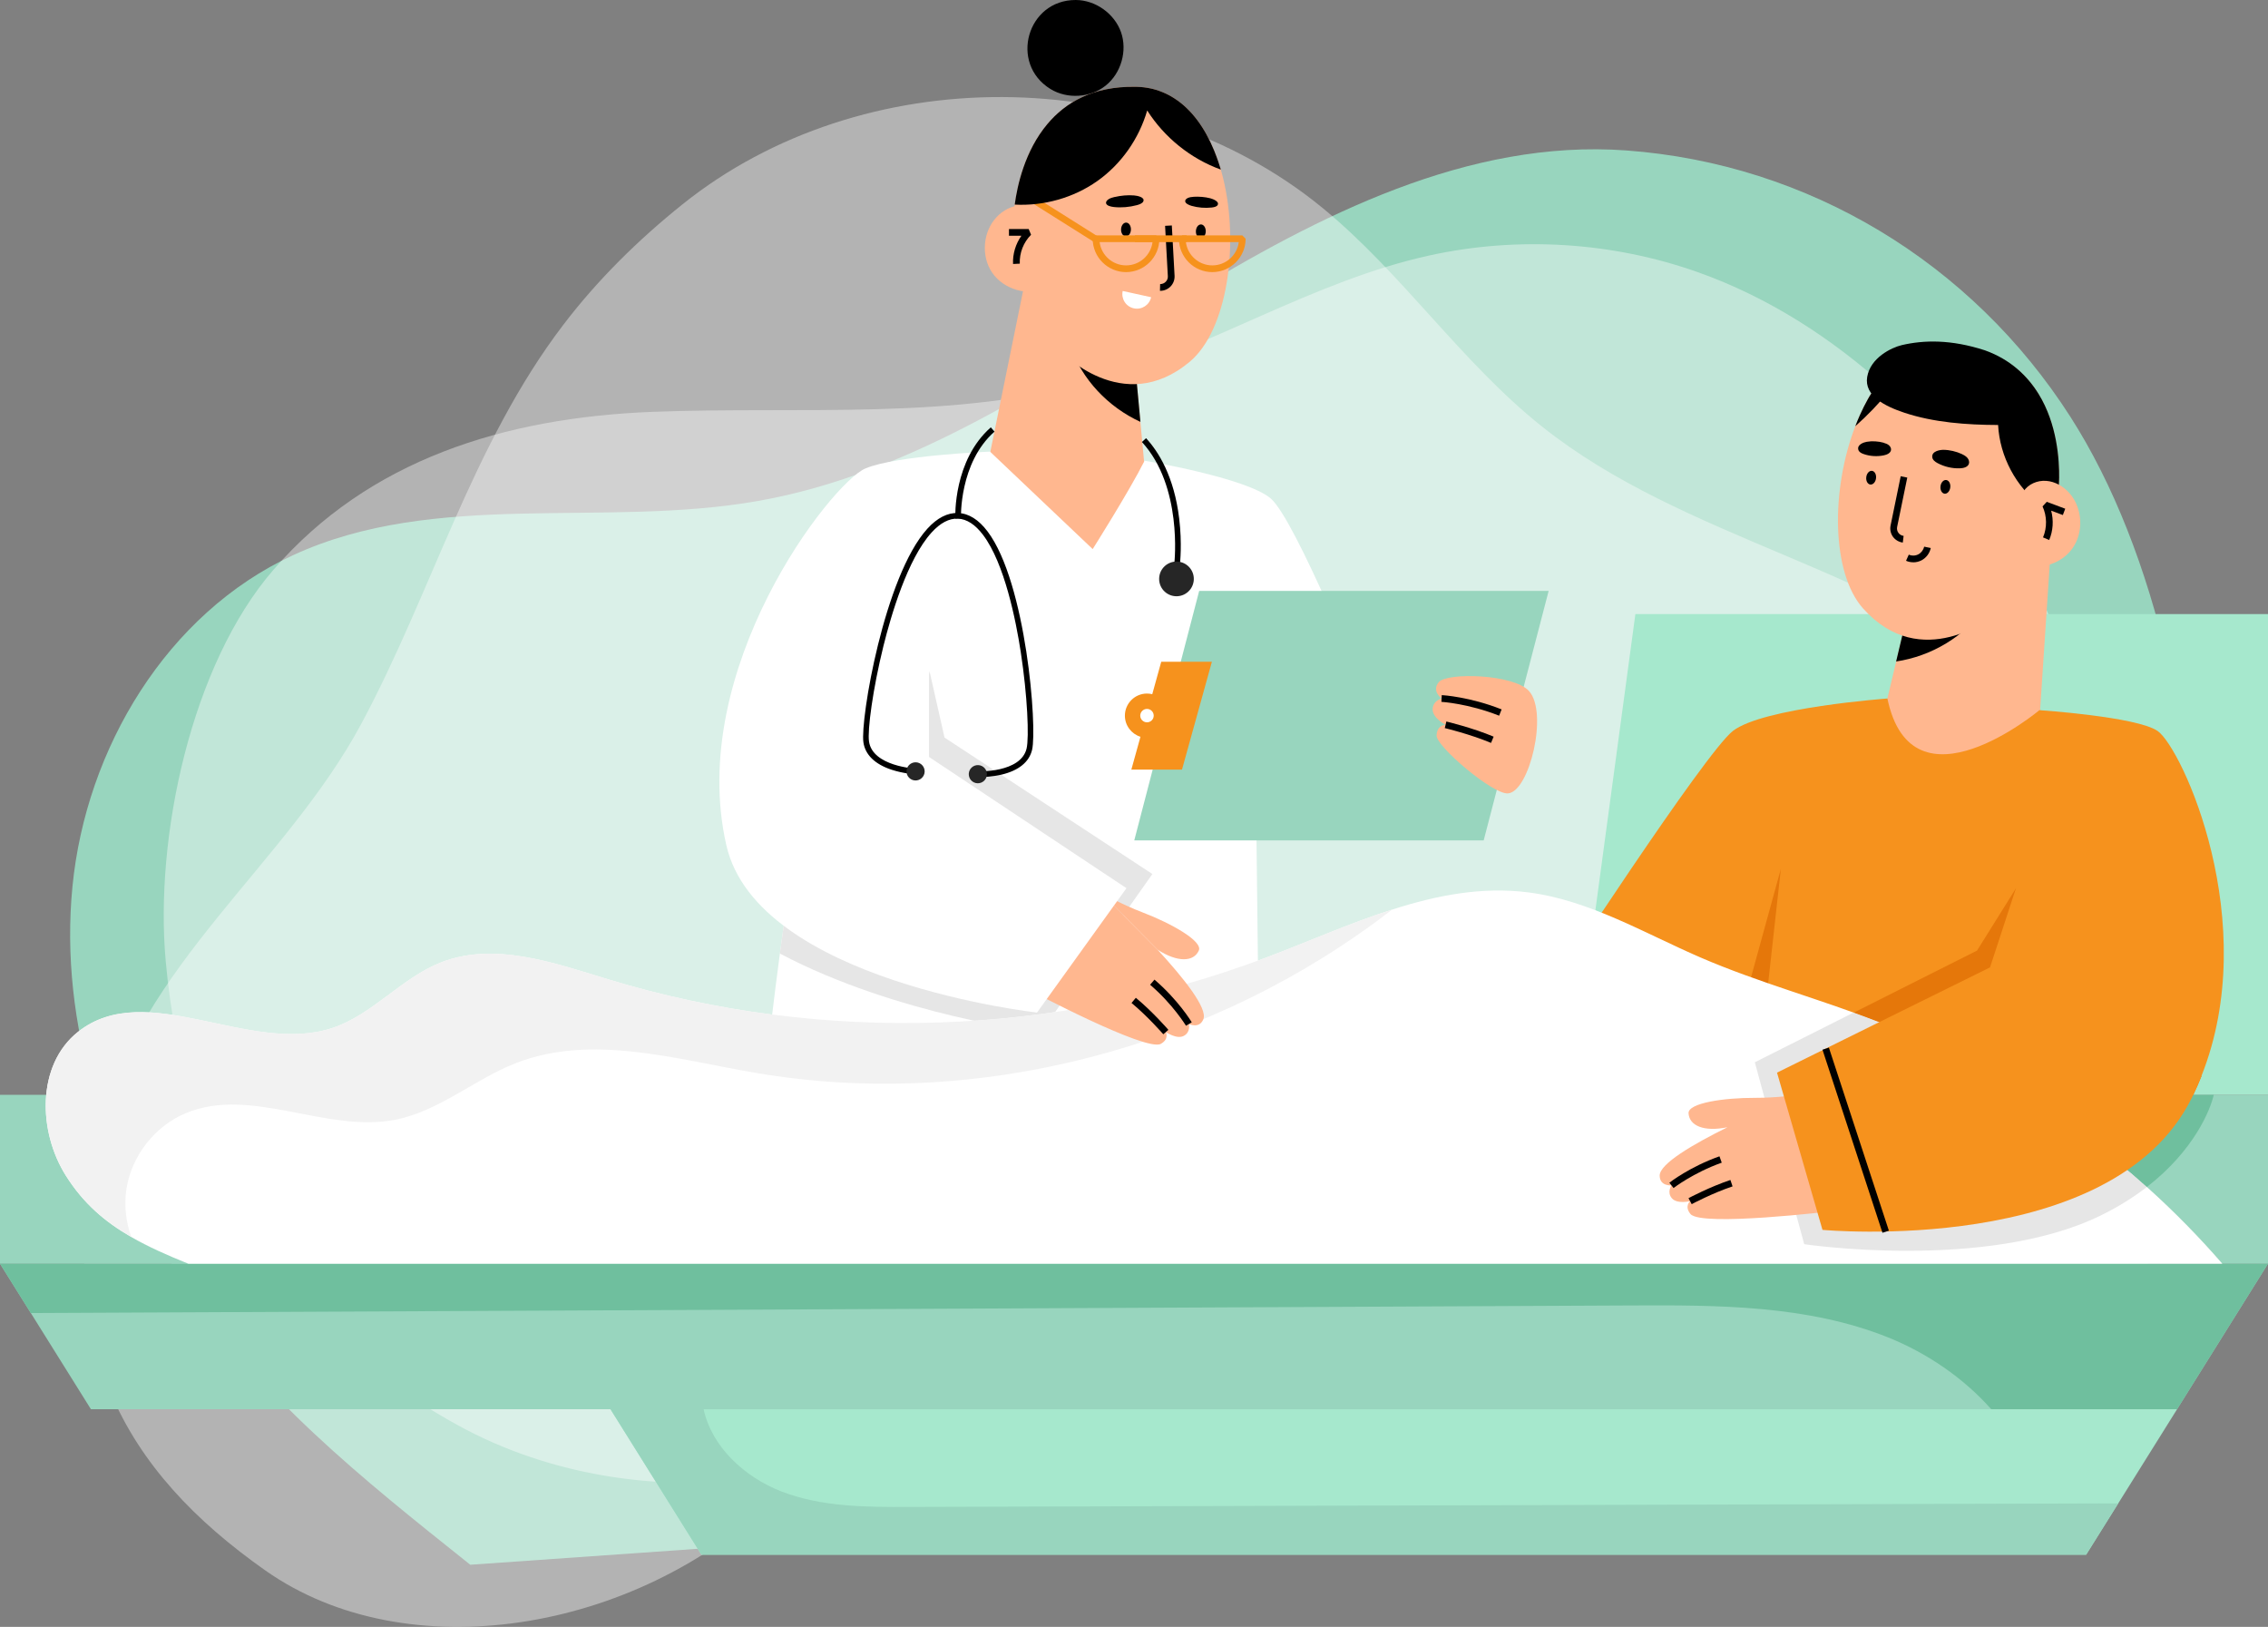 <?xml version="1.0" encoding="UTF-8"?>
<svg id="Layer_2" data-name="Layer 2" xmlns="http://www.w3.org/2000/svg" viewBox="0 0 421 301.92">
  <rect x="0" y="0" width="421" height="301.92" fill="#808080" stroke="none"/>
  <defs>
    <style>
      .cls-1 {
        opacity: .4;
      }

      .cls-2, .cls-3, .cls-4, .cls-5, .cls-6, .cls-7, .cls-8, .cls-9, .cls-10, .cls-11, .cls-12 {
        stroke-width: 0px;
      }

      .cls-3 {
        fill: #f2f2f2;
      }

      .cls-4 {
        fill: #6fbf9e;
      }

      .cls-5 {
        fill: #262626;
      }

      .cls-6 {
        fill: #a6e8cd;
      }

      .cls-7 {
        fill: #98d5be;
      }

      .cls-8 {
        fill: #fff;
      }

      .cls-9 {
        fill: #f6921d;
      }

      .cls-10 {
        fill: #e5770a;
      }

      .cls-11 {
        fill: #ffb78f;
      }

      .cls-12 {
        fill: #e6e6e6;
      }
    </style>
  </defs>
  <g id="OBJECTS">
    <g>
      <path class="cls-7" d="m87.29,290.39c-20.13-16.06-39.39-31.33-53.51-52.87-14.12-21.54-22.85-47.38-20.33-73.01,2.52-25.63,17.53-50.65,40.91-61.46,26.47-12.23,57.63-5.01,86.35-10.08,28.92-5.11,53.94-22.36,78.99-37.68,25.05-15.32,52.9-29.51,82.18-27.37,33.85,2.48,64.13,20.85,82.44,49.43,32.14,50.17,32.64,150.66-5.23,192.57"/>
      <g class="cls-1">
        <path class="cls-8" d="m271.64,245.86c61.97,18.33,109.3-21.02,116.98-61.44,7.68-40.43-7.24-84.17-38.32-112.36-10.18-9.24-22.04-16.91-35.17-21.56-15.83-5.61-33.35-6.7-49.8-3.09-21.58,4.74-40.56,17.14-61.79,23.18-26.49,7.54-54.77,4.77-82.37,5.84-27.6,1.07-52.7,8.9-70.4,29.3-15.31,17.65-22.09,49.71-20.01,72.62,3.4,37.54,20.12,67.32,54.09,86.07,34.87,19.25,83.16,12.08,110.37-16.39"/>
      </g>
      <g class="cls-1">
        <path class="cls-8" d="m143.89,278.03c-26.13,25.08-68.44,31.83-94.59,13.45-26.15-18.38-40.41-42.27-30.57-82.57,7.24-29.64,34.33-48.53,48.32-74.56,13.08-24.34,20.6-51.89,37.52-74.08,6.37-8.36,13.9-15.76,22.09-22.33,33.39-26.79,85.59-26.54,118.73.56,14.89,12.18,25.81,28.69,40.86,40.67,26.44,21.06,63.06,26.21,88.9,48.01,27.35,23.08,37.72,64.2,24.58,97.49-13.14,33.28-48.8,56.24-84.54,54.42"/>
      </g>
      <g>
        <g>
          <polygon class="cls-11" points="183.78 84.09 197.53 111.55 215.63 94.56 212.36 85.54 210.41 64.54 190.54 50.88 183.78 84.09"/>
          <path class="cls-2" d="m198.67,64.18c2.14,6.23,7.04,11.37,13.02,14.11l-1.22-13.12-5.92-4.1c-1.97,1.04-3.86,2.06-5.87,3.11Z"/>
          <path class="cls-11" d="m188.14,40.39l.44,1.25,8.21,23.43s11.56,12.51,24.05,2.07c6.93-5.8,9.26-21.59,6.2-34.08-.1-.4-.2-.79-.31-1.18l-.05-.17c-.02-.08-.04-.16-.07-.24-.01-.04-.02-.08-.03-.12-.13-.45-.28-.9-.43-1.34-.1-.32-.21-.62-.33-.93-.14-.4-.3-.8-.46-1.18-1.69-4.13-4.12-7.55-7.34-9.63-.73-.47-1.5-.88-2.31-1.2-.37-.15-.75-.28-1.14-.4-.31-.1-.63-.18-.95-.25-.85-.18-1.72-.29-2.64-.31-.08,0-.17,0-.26,0-7.83-.13-12.95,2.92-16.29,6.9-4.22,5.01-5.61,11.5-6.07,14.96-.02.13-.03.24-.05.36l-.02.17-.03.34c-.03.32-.06.6-.08.83-.03.32-.04.54-.05.65,0,.05,0,.08,0,.08Z"/>
          <path class="cls-2" d="m215.38,53.97s-.04,0-.06,0l.03-1.25c.39,0,.76-.14,1.04-.43.28-.28.42-.66.39-1.05l-.51-9.33,1.25-.07.51,9.33c.04.74-.23,1.46-.74,1.99-.5.51-1.19.81-1.9.81Z"/>
          <path class="cls-2" d="m209.93,42.61c-.02.71-.44,1.27-.95,1.26s-.9-.6-.88-1.3c.02-.71.44-1.27.95-1.26s.9.6.88,1.3Z"/>
          <path class="cls-2" d="m223.82,42.95c-.02.71-.44,1.27-.95,1.26s-.9-.6-.88-1.3c.02-.71.44-1.27.95-1.26.5.01.9.6.88,1.3Z"/>
          <path class="cls-2" d="m206.92,36.55c-.4.09-.8.21-1.11.4s-.55.48-.5.75c.08.45.81.65,1.46.72,1.4.15,2.89.02,4.27-.35.49-.13,1.02-.34,1.18-.68.37-.79-1.1-1.07-1.7-1.12-1.17-.1-2.44.02-3.6.29Z"/>
          <path class="cls-2" d="m221.53,36.53c-.35.02-.71.07-1.01.2-.3.13-.53.35-.52.6.02.42.63.71,1.18.87,1.19.34,2.5.45,3.74.31.44-.05.92-.16,1.09-.44.41-.66-.83-1.13-1.34-1.27-1-.26-2.12-.34-3.15-.28Z"/>
          <path class="cls-2" d="m194.98,16.51c3.11,1.92,7.43,1.65,10.28-.64s4.04-6.45,2.83-9.9C206.87,2.52,203.35.01,199.69,0c-9.03-.03-12.38,11.78-4.71,16.51Z"/>
          <path class="cls-8" d="m208.4,54c-.32,1.46.6,2.9,2.06,3.22s2.9-.6,3.22-2.06"/>
          <g>
            <g>
              <path class="cls-9" d="m225.04,50.5c-3.42,0-6.2-2.78-6.2-6.2l.62-.62h11.14l.62.62c0,3.42-2.78,6.2-6.2,6.2Zm-4.91-5.57c.31,2.43,2.39,4.32,4.91,4.32s4.6-1.89,4.91-4.32h-9.81Z"/>
              <path class="cls-9" d="m209.03,50.5c-3.42,0-6.2-2.78-6.2-6.2l.62-.62h11.14l.62.62c0,3.42-2.78,6.2-6.2,6.2Zm-4.91-5.57c.31,2.43,2.39,4.32,4.91,4.32s4.6-1.89,4.91-4.32h-9.81Z"/>
              <rect class="cls-9" x="210.66" y="43.68" width="9.61" height="1.25"/>
            </g>
            <rect class="cls-9" x="196.22" y="32.65" width="1.25" height="15.21" transform="translate(57.91 185.39) rotate(-57.81)"/>
          </g>
          <path class="cls-11" d="m193.55,40.27c-.83-1.42-2.54-2.2-4.18-2.13-1.64.07-3.19.91-4.33,2.1-2.6,2.7-2.98,7.27-.87,10.36s6.51,4.4,9.97,2.95"/>
          <path class="cls-2" d="m188.05,48.99c-.09-1.85.48-3.73,1.55-5.24h-2.31s0-1.25,0-1.25h3.66s.44,1.07.44,1.07c-1.4,1.39-2.18,3.39-2.09,5.36l-1.25.06Z"/>
          <path class="cls-2" d="m188.36,37.97c5.39.28,10.89-1.24,15.31-4.36,4.46-3.14,7.76-7.87,9.28-13.11,3.19,5.01,8.07,8.95,13.66,10.97-.01-.04-.02-.08-.03-.12-.13-.45-.28-.9-.43-1.34-.1-.32-.21-.62-.33-.93-.14-.4-.3-.8-.46-1.18-1.69-4.13-4.12-7.55-7.34-9.63-.73-.47-1.5-.88-2.31-1.2-.37-.15-.75-.28-1.14-.4-.31-.1-.63-.18-.95-.25-.85-.18-1.72-.29-2.64-.31-.08,0-.17,0-.26,0-7.83-.13-12.95,2.92-16.29,6.9-4.22,5.01-5.61,11.5-6.07,14.96Z"/>
          <path class="cls-8" d="m233.69,194.62l-90.9-1.57s.7-6.57,1.98-16.1c1.3-9.71,3.2-22.5,5.58-34.54.94-4.78,1.96-9.43,3.05-13.74l30.38-44.85,19.05,18.08s6.71-10.6,9.64-16.4c0,0,18.81,3.13,23.39,6.99,4.58,3.86,17.6,36.17,17.6,36.17l23.51,10.49s-16.16,18.08-43.76,14.11l.48,41.35Z"/>
          <path class="cls-12" d="m213.92,162.19l-20.74,29.42s-26.61-3.14-48.42-14.65c1.3-9.71,3.2-22.5,5.58-34.54l22.1-18.32,2.89,12.78,38.58,25.32Z"/>
        </g>
        <g>
          <polygon class="cls-7" points="275.41 155.96 210.55 155.96 222.6 109.66 287.47 109.66 275.41 155.96"/>
          <g>
            <path class="cls-11" d="m268.33,134.51s-1.6-.02-1.66,2c-.06,1.99,10.38,10.91,13.23,10.73,4-.26,7.53-15,3.93-18.99-2.86-3.17-15.19-3.49-16.74-1.67-1.42,1.66.51,3.05.51,3.05,0,0-1.63.38-1.66,2-.03,1.63,2.39,2.88,2.39,2.88Z"/>
            <path class="cls-2" d="m278.28,132.82c-5.69-2.26-10.67-2.57-10.72-2.57l.07-1.25c.21.01,5.24.32,11.11,2.65l-.46,1.16Z"/>
            <path class="cls-2" d="m276.77,137.87c-3.94-1.65-8.54-2.74-8.58-2.75l.29-1.22s4.75,1.12,8.78,2.81l-.48,1.15Z"/>
          </g>
          <path class="cls-9" d="m215.56,122.8l-1.67,6.03c-.32-.08-.64-.12-.98-.12-2.26,0-4.1,1.84-4.1,4.1,0,1.84,1.22,3.4,2.89,3.92l-1.69,6.09h9.4l5.55-20.01h-9.4Zm-2.65,11.25c-.69,0-1.25-.56-1.25-1.24s.56-1.25,1.25-1.25,1.25.56,1.25,1.25-.56,1.24-1.25,1.24Z"/>
        </g>
      </g>
      <g>
        <g>
          <rect class="cls-7" y="203.18" width="421" height="31.35"/>
          <polygon class="cls-7" points="421 234.52 404.12 261.53 16.88 261.53 5.72 243.67 0 234.52 421 234.52"/>
          <polygon class="cls-6" points="404.12 261.53 393.2 279 387.24 288.53 130.2 288.53 113.33 261.53 404.12 261.53"/>
          <polygon class="cls-6" points="303.57 113.96 421 113.96 421 203.18 291.52 203.18 303.57 113.96"/>
          <path class="cls-4" d="m421,234.52l-16.88,27.01h-34.49c-5.16-5.82-11.96-10.45-19.17-13.34-14.98-5.99-31.58-6-47.72-5.92-99.01.47-198.01.94-297.02,1.41l-5.72-9.15h421Z"/>
          <path class="cls-7" d="m393.2,279l-5.96,9.53H130.2l-16.88-27h17.29c1.52,7.01,7.63,12.61,14.43,15.25,7.46,2.89,15.67,2.91,23.67,2.88,74.83-.22,149.66-.44,224.49-.66Z"/>
        </g>
        <g>
          <g>
            <polygon class="cls-11" points="344.74 137.53 356.2 150.66 377.79 145.51 380.65 102.21 363.68 108.08 354.74 111.17 351.98 122.77 350.32 129.72 344.74 137.53"/>
            <path class="cls-2" d="m363.68,108.08l-8.95,3.09-2.76,11.59c6.56-.98,12.75-4.64,16.53-10.12-1.66-1.55-3.2-3.04-4.82-4.57Z"/>
            <path class="cls-11" d="m382.22,88.79c0,.07,0,.13,0,.2,0,.2-.01.38-.02.56,0,.21-.02.41-.03.58,0,.15-.02.28-.02.4,0,.2-.03.35-.04.47v.07c-.02.12-.02.18-.02.18l-.62,1.17-.53,1.02-.44.84-10.6,20.1s-13.26,10.68-24.08-1.48c-5.87-6.6-5.98-21.99-1.43-33.8.27-.71.56-1.41.87-2.1.46-1.03.96-2.03,1.49-2.97.11-.18.21-.36.32-.55.02-.03.03-.05.05-.07.14-.23.27-.46.42-.68.55-.87,1.13-1.69,1.74-2.45.07-.09.15-.19.22-.28.05-.07.1-.13.16-.19.19-.23.39-.45.58-.66.28-.31.57-.6.85-.88,1.47-1.43,3.08-2.57,4.84-3.34,2.17-.95,4.55-1.35,7.13-1.04,1.29.16,2.49.39,3.61.69.61.16,1.2.34,1.77.55,4.77,1.7,7.91,4.66,9.97,8.01,3.42,5.56,3.85,12.16,3.8,15.65Z"/>
            <path class="cls-2" d="m353.21,100.69c-.73-.09-1.4-.49-1.83-1.08-.43-.6-.59-1.36-.44-2.08l1.88-9.15,1.22.25-1.88,9.15c-.08.39,0,.78.23,1.1.23.32.57.52.97.57l-.15,1.24Z"/>
            <path class="cls-2" d="m360.21,90.24c-.09.7.25,1.32.75,1.38s.98-.46,1.06-1.16c.09-.7-.25-1.32-.75-1.38-.5-.06-.98.46-1.06,1.16Z"/>
            <path class="cls-2" d="m346.43,88.54c-.09.7.25,1.32.75,1.38s.98-.46,1.06-1.16c.09-.7-.25-1.32-.75-1.38s-.98.46-1.06,1.16Z"/>
            <path class="cls-2" d="m364.21,84.29c.37.17.73.38.99.68.26.31.4.73.28,1.1-.21.62-1,.82-1.67.84-1.44.05-2.89-.29-4.16-.97-.45-.24-.91-.59-.97-1.08-.14-1.14,1.41-1.37,2.02-1.38,1.19,0,2.43.3,3.51.8Z"/>
            <path class="cls-2" d="m349.66,82.18c.34.09.69.22.96.44.27.23.46.57.4.91-.09.56-.74.85-1.32.97-1.24.26-2.55.18-3.74-.23-.42-.14-.88-.37-1-.79-.29-.97,1.02-1.4,1.55-1.49,1.03-.18,2.15-.1,3.15.17Z"/>
            <path class="cls-2" d="m355.15,104.35c-.46,0-.91-.09-1.34-.28l.51-1.14c.56.25,1.24.23,1.78-.06.54-.28.95-.83,1.07-1.42l1.23.25c-.2.97-.84,1.83-1.72,2.29-.47.24-1,.37-1.53.37Z"/>
            <path class="cls-2" d="m382.22,88.79c0,.07,0,.13,0,.2,0,.2-.01.38-.02.56,0,.21-.02.41-.03.58l-3.26,3.76c-4.69-3.52-7.7-9.17-8.01-15.02-5.79-.02-11.92-.45-17.41-2.28-3.58-1.19-7.47-3.13-6.89-6.64.59-3.54,4.47-5.44,6.41-5.9,4.1-.96,9.15-1.08,15.43.96,4.77,1.7,7.93,4.78,9.99,8.12,3.42,5.56,3.85,12.16,3.8,15.65Z"/>
            <path class="cls-11" d="m375.6,91.23c.87-1.39,2.6-2.12,4.24-1.99,1.64.12,3.16,1.01,4.26,2.23,2.51,2.78,2.75,7.36.54,10.38-2.21,3.03-6.64,4.19-10.06,2.63"/>
            <path class="cls-2" d="m380.39,100.22l-1.15-.49c.77-1.81.74-3.97-.09-5.75l.78-.85,3.43,1.28-.44,1.17-2.17-.81c.48,1.79.36,3.75-.37,5.45Z"/>
            <path class="cls-2" d="m355.94,64.92c-3.05,5.31-6.96,10.12-11.55,14.18.27-.71.56-1.41.87-2.1.46-1.03.96-2.03,1.49-2.97.11-.18.21-.36.32-.55.02-.03.03-.05.05-.07.14-.23.27-.46.42-.68.55-.87,1.13-1.69,1.74-2.45.07-.09.15-.19.22-.28.05-.07.1-.13.16-.19.19-.23.39-.45.58-.66.28-.31.57-.6.85-.88,1.47-1.43,3.08-2.57,4.84-3.34Z"/>
          </g>
          <path class="cls-9" d="m378.56,131.8s-23.63,19.77-28.21-2.17c0,0-23.15,1.69-28.69,6.03-5.25,4.11-33.76,47.98-33.76,47.98l81.5,48.47s21.22-13.99,25.32-48.95l-16.16-51.36Z"/>
          <polygon class="cls-10" points="322.62 190.16 330.58 161.22 326.72 195.94 322.62 190.16"/>
        </g>
        <g>
          <path class="cls-8" d="m412.52,234.52H34.95c-3.95-1.59-7.46-3.15-10.58-4.95-4.91-2.82-8.88-6.24-12.09-11.3-5.27-8.28-5.49-20.66,2.19-26.76,12.68-10.08,31.87,4.38,47.24-.73,7.46-2.48,12.8-9.26,20.11-12.15,9.91-3.91,20.96.05,31.16,3.15,39.66,12.06,83.29,10.61,122.05-4.06,7.72-2.92,15.5-6.39,23.4-8.92,8.28-2.66,16.67-4.29,25.26-3.19,11.35,1.45,21.47,7.54,31.97,12.08,10.84,4.68,22.29,7.75,33.29,12.04,24.4,9.5,46.42,25.02,63.58,44.8Z"/>
          <path class="cls-3" d="m258.42,168.79c-33.06,25.63-76.97,37.39-118.29,30.29-14.78-2.54-30.33-7.23-44.31-1.81-7.7,2.99-14.24,8.89-22.34,10.51-12.93,2.59-26.91-6.29-39.06-1.17-5.71,2.41-10,7.92-10.95,14.04-.46,2.98-.12,6.06.9,8.9-4.91-2.82-8.88-6.24-12.09-11.3-5.27-8.28-5.49-20.66,2.19-26.76,12.68-10.08,31.87,4.38,47.24-.73,7.46-2.48,12.8-9.26,20.11-12.15,9.91-3.91,20.96.05,31.16,3.15,39.66,12.06,83.29,10.61,122.05-4.06,7.72-2.92,15.5-6.39,23.4-8.92Z"/>
        </g>
        <path class="cls-12" d="m398.52,220.28c-2.42,1.87-5.27,3.68-8.63,5.32-21.25,10.34-54.98,5.3-54.98,5.3l-7.53-27.73-1.64-6.03,18.35-9.23c1.62.58,3.23,1.18,4.83,1.8,18.19,7.08,35.06,17.51,49.58,30.56Z"/>
        <path class="cls-4" d="m410.93,203.18c-.61,2.73-3.63,10.31-12.41,17.1-7.07-6.35-14.69-12.08-22.75-17.1h35.16Z"/>
        <path class="cls-10" d="m408.65,199.71c-.46,1.16-.97,2.32-1.52,3.47h-31.36c-8.5-5.3-17.49-9.82-26.83-13.45-1.6-.63-3.22-1.22-4.83-1.81l22.88-11.51,7.23-11.57,34.42,34.87Z"/>
        <g>
          <g>
            <path class="cls-11" d="m320.65,209.2c-6.37,3.15-12.6,6.78-12.57,8.98.02,2.01,2.19,1.8,2.19,1.8,0,0-.9,1.25.07,2.39s3.39.54,3.39.54c0,0-1.12.95.07,2.39,1.98,2.4,26.33-.53,26.33-.53l-6-21.61s-4.43.6-8.33.58c-5.79-.02-12.47.96-12.36,2.86.14,2.31,2.84,3.49,7.2,2.6Z"/>
            <path class="cls-2" d="m310.65,220.47l-.77-.98c.15-.12,3.82-2.96,9.3-4.9l.42,1.18c-5.29,1.88-8.91,4.68-8.95,4.71Z"/>
            <path class="cls-2" d="m314.02,223.46l-.59-1.1c.16-.09,3.96-2.1,7.78-3.38l.4,1.19c-3.72,1.24-7.55,3.27-7.58,3.3Z"/>
          </g>
          <path class="cls-9" d="m408.65,199.71c-.46,1.16-.97,2.32-1.52,3.46-.12.24-.23.48-.35.72-14.71,29.42-68.48,24.35-68.48,24.35l-7.25-25.08-1.19-4.1,39.54-19.53,4.82-14.71,4.34-33.03s18.08,1.21,21.94,3.86c4.52,3.1,19.48,35.55,8.14,64.05Z"/>
          <rect class="cls-2" x="343.83" y="193.73" width="1.25" height="35.75" transform="translate(-48.77 117.82) rotate(-18.15)"/>
        </g>
      </g>
      <g>
        <g>
          <path class="cls-11" d="m214.88,176.25c3.74,2.4,6.69,2.27,7.65.16.79-1.73-5.09-5.05-10.5-7.11-3.64-1.38-7.56-3.54-7.56-3.54"/>
          <g>
            <path class="cls-11" d="m204.47,165.76l-13.37,18s21.67,11.49,24.38,9.96c1.63-.91.92-2.2.92-2.2,0,0,2.05,1.43,3.36.71,1.31-.71.92-2.2.92-2.2,0,0,1.95.97,2.7-.89.81-2.04-3.69-7.67-8.51-12.9"/>
            <path class="cls-2" d="m220.15,190.36s-2.4-3.96-6.66-7.61l.81-.95c4.42,3.79,6.82,7.75,6.92,7.92l-1.07.64Z"/>
            <path class="cls-2" d="m215.93,191.93s-2.88-3.31-5.89-5.8l.8-.96c3.1,2.56,5.92,5.81,6.04,5.95l-.94.82Z"/>
          </g>
        </g>
        <path class="cls-8" d="m172.45,125.05v15.43l36.65,24.35-16.6,23.08s-51.88-5.72-57.67-31.04c-7.48-32.74,19.53-67.27,25.8-69.93,5.77-2.44,23.15-3.13,23.15-3.13"/>
      </g>
      <g>
        <path class="cls-2" d="m219.03,104.61l-1.04-.12c.02-.14,1.56-14.24-6.02-22.46l.77-.71c2.29,2.48,5.21,7.08,6.15,14.92.56,4.66.16,8.22.14,8.37Z"/>
        <path class="cls-2" d="m177.33,96.23c-.02-.44-.36-10.8,6.59-16.92l.69.79c-6.57,5.78-6.24,15.99-6.23,16.09l-1.05.04Z"/>
        <path class="cls-5" d="m221.6,107.58c-.08,1.77-1.58,3.15-3.36,3.07s-3.15-1.58-3.07-3.36,1.58-3.15,3.36-3.07c1.77.08,3.15,1.58,3.07,3.36Z"/>
        <g>
          <path class="cls-2" d="m181.86,144.2c-.26,0-.41,0-.44,0l.05-1.05c.08,0,8.01.3,9.09-4.23.49-2.07.17-9.76-1.08-17.9-.9-5.86-3.01-16.48-7-21.75-1.45-1.93-3.02-2.94-4.66-3.02-1.64-.07-3.29.8-4.91,2.59-4.44,4.9-7.49,15.28-8.92,21.04-1.98,8-2.99,15.63-2.68,17.73.67,4.61,8.59,5.03,8.67,5.03l-.05,1.05c-.09,0-2.21-.11-4.45-.85-3.08-1.02-4.88-2.78-5.21-5.08-.61-4.21,3.88-30.82,11.86-39.63,1.84-2.03,3.77-3.01,5.74-2.93,1.97.09,3.8,1.24,5.45,3.43,7.16,9.49,9.25,36.39,8.26,40.53-.54,2.26-2.49,3.84-5.65,4.59-1.71.4-3.32.46-4.07.46Z"/>
          <path class="cls-5" d="m171.64,143.23c-.04.93-.83,1.65-1.76,1.61-.93-.04-1.65-.83-1.61-1.76.04-.93.83-1.65,1.76-1.61.93.04,1.65.83,1.61,1.76Z"/>
          <path class="cls-5" d="m183.2,143.75c-.04.93-.83,1.65-1.76,1.61-.93-.04-1.65-.83-1.61-1.76.04-.93.83-1.65,1.76-1.61.93.04,1.65.83,1.61,1.76Z"/>
        </g>
      </g>
    </g>
  </g>
</svg>